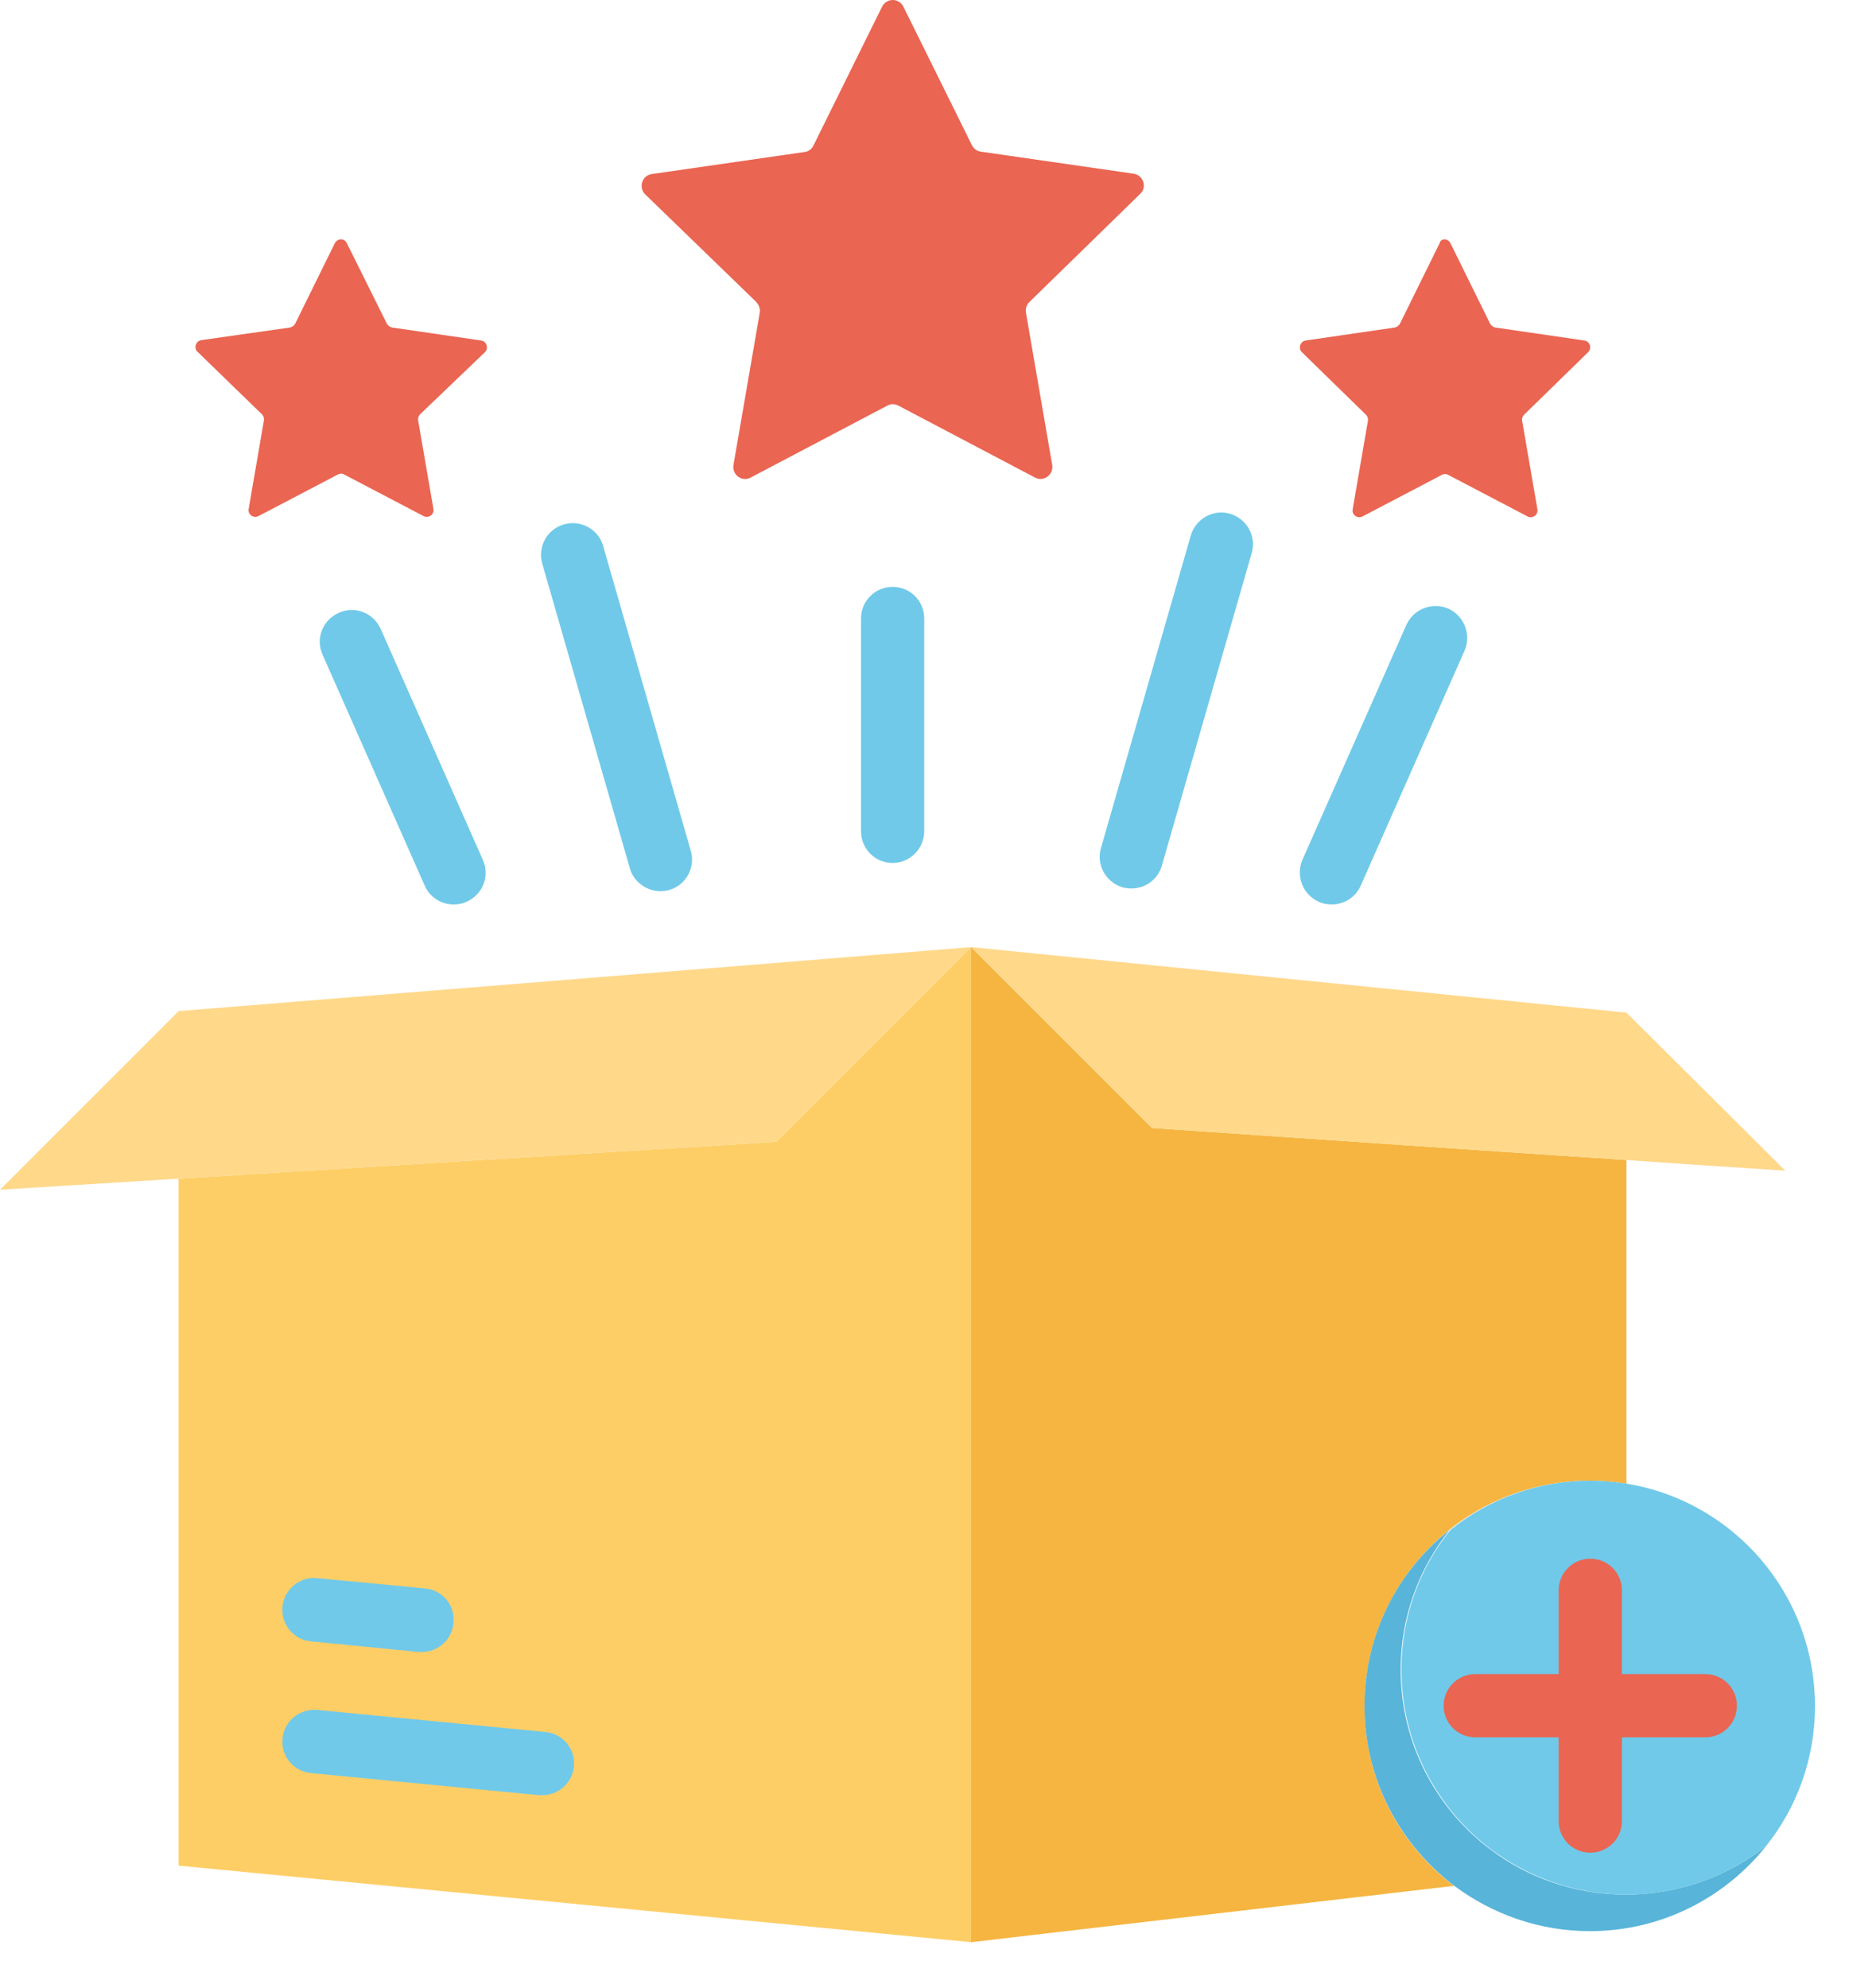 <svg width="40" height="43" viewBox="0 0 40 43" fill="none" xmlns="http://www.w3.org/2000/svg">
<path d="M21.007 20.49V42.017L3.863 40.361V25.499L16.798 24.7L21.007 20.49Z" fill="#FECE66"/>
<path d="M11.731 38.837H11.665L6.73 38.359C6.351 38.326 6.071 37.988 6.112 37.609C6.145 37.23 6.491 36.959 6.862 36.992L11.797 37.469C12.176 37.502 12.456 37.84 12.415 38.219C12.382 38.573 12.077 38.837 11.731 38.837ZM9.128 35.739H9.062L6.73 35.509C6.351 35.476 6.071 35.138 6.112 34.759C6.145 34.38 6.491 34.1 6.862 34.141L9.194 34.363C9.573 34.396 9.853 34.734 9.811 35.113C9.779 35.467 9.482 35.739 9.128 35.739Z" fill="#70C9E9"/>
<path d="M35.186 25.095V32.098C34.931 32.057 34.667 32.032 34.395 32.032C31.701 32.032 29.518 34.215 29.518 36.909C29.518 38.499 30.276 39.908 31.454 40.798L21.008 42.017V20.49L24.921 24.403C28.348 24.634 31.767 24.873 35.186 25.095Z" fill="#F5B540"/>
<path d="M21.008 20.49L16.798 24.7L3.864 25.499L0 25.738L3.864 21.874L21.008 20.49ZM38.622 25.326C37.477 25.252 36.331 25.178 35.186 25.095C31.767 24.873 28.34 24.634 24.921 24.403L21.008 20.49L35.186 21.907C36.331 23.044 37.477 24.189 38.622 25.326Z" fill="#FFD88A"/>
<path d="M19.542 0.141L21.025 3.14C21.066 3.214 21.132 3.272 21.214 3.28L24.526 3.758C24.732 3.791 24.823 4.046 24.666 4.194L22.269 6.534C22.211 6.592 22.178 6.674 22.195 6.765L22.763 10.06C22.796 10.266 22.582 10.431 22.392 10.332L19.435 8.775C19.36 8.734 19.27 8.734 19.196 8.775L16.238 10.332C16.049 10.431 15.835 10.274 15.867 10.06L16.436 6.765C16.452 6.682 16.419 6.6 16.362 6.534L13.956 4.203C13.808 4.054 13.89 3.799 14.096 3.766L17.408 3.288C17.49 3.28 17.565 3.222 17.598 3.148L19.08 0.149C19.179 -0.048 19.443 -0.048 19.542 0.141ZM7.505 5.265L8.37 7.004C8.395 7.045 8.436 7.078 8.486 7.086L10.405 7.366C10.529 7.383 10.578 7.531 10.488 7.622L9.087 8.964C9.054 8.997 9.038 9.047 9.046 9.096L9.376 11.008C9.4 11.131 9.268 11.222 9.161 11.164L7.448 10.266C7.407 10.241 7.349 10.241 7.308 10.266L5.594 11.164C5.487 11.222 5.355 11.131 5.38 11.008L5.709 9.096C5.718 9.047 5.701 8.997 5.668 8.964L4.276 7.613C4.185 7.531 4.235 7.374 4.358 7.358L6.27 7.086C6.319 7.078 6.36 7.045 6.385 7.004L7.242 5.265C7.3 5.15 7.456 5.15 7.505 5.265ZM31.38 5.265L32.237 7.004C32.262 7.045 32.303 7.078 32.352 7.086L34.272 7.366C34.396 7.383 34.445 7.531 34.354 7.622L32.97 8.973C32.937 9.006 32.921 9.055 32.929 9.104L33.259 11.016C33.283 11.139 33.152 11.23 33.044 11.172L31.331 10.274C31.29 10.25 31.232 10.25 31.191 10.274L29.477 11.172C29.37 11.23 29.238 11.139 29.263 11.016L29.593 9.104C29.601 9.055 29.584 9.006 29.551 8.973L28.167 7.622C28.077 7.539 28.126 7.383 28.25 7.366L30.169 7.086C30.219 7.078 30.26 7.045 30.285 7.004L31.142 5.265C31.166 5.15 31.323 5.15 31.38 5.265Z" fill="#EA6552"/>
<path d="M19.311 18.669C18.932 18.669 18.627 18.364 18.627 17.985V13.38C18.627 13.001 18.932 12.696 19.311 12.696C19.689 12.696 19.994 13.001 19.994 13.38V17.985C19.994 18.356 19.689 18.669 19.311 18.669ZM28.809 19.567C28.719 19.567 28.62 19.551 28.529 19.509C28.183 19.353 28.027 18.949 28.175 18.603L30.424 13.52C30.581 13.174 30.984 13.018 31.33 13.166C31.676 13.322 31.833 13.726 31.685 14.072L29.436 19.163C29.32 19.419 29.073 19.567 28.809 19.567ZM24.476 19.221C24.41 19.221 24.352 19.213 24.287 19.197C23.924 19.089 23.71 18.71 23.817 18.348L25.761 11.584C25.868 11.222 26.247 11.008 26.61 11.115C26.972 11.222 27.186 11.601 27.079 11.963L25.135 18.727C25.053 19.023 24.781 19.221 24.476 19.221ZM14.285 19.279C13.989 19.279 13.708 19.081 13.626 18.785L11.731 12.194C11.624 11.831 11.838 11.444 12.201 11.345C12.563 11.238 12.95 11.452 13.049 11.815L14.944 18.406C15.051 18.768 14.837 19.155 14.475 19.254C14.417 19.271 14.351 19.279 14.285 19.279ZM9.812 19.567C9.548 19.567 9.293 19.411 9.186 19.155L6.978 14.163C6.821 13.817 6.978 13.413 7.332 13.257C7.678 13.1 8.082 13.257 8.238 13.611L10.446 18.603C10.602 18.949 10.446 19.353 10.092 19.509C10.001 19.551 9.911 19.567 9.812 19.567Z" fill="#70C9E9"/>
<path d="M38.21 39.933C37.32 41.053 35.944 41.778 34.395 41.778C33.291 41.778 32.278 41.407 31.462 40.798C30.284 39.908 29.518 38.499 29.518 36.909C29.518 35.36 30.235 33.984 31.363 33.095C30.696 33.927 30.301 34.981 30.301 36.118C30.301 37.708 31.059 39.117 32.237 40.007C33.052 40.625 34.074 40.987 35.17 40.987C36.323 40.987 37.377 40.592 38.21 39.933Z" fill="#58B4D9"/>
<path d="M39.264 36.909C39.264 38.054 38.868 39.109 38.209 39.933C37.377 40.592 36.323 40.987 35.186 40.987C34.082 40.987 33.069 40.616 32.253 40.007C31.075 39.117 30.317 37.708 30.317 36.118C30.317 34.973 30.712 33.919 31.38 33.095C32.212 32.427 33.266 32.032 34.403 32.032C34.675 32.032 34.939 32.057 35.194 32.098C37.501 32.477 39.264 34.487 39.264 36.909Z" fill="#70C9E9"/>
<path d="M36.891 36.217H35.087V34.405C35.087 34.026 34.782 33.721 34.403 33.721C34.024 33.721 33.719 34.026 33.719 34.405V36.217H31.915C31.536 36.217 31.231 36.522 31.231 36.901C31.231 37.28 31.536 37.585 31.915 37.585H33.719V39.397C33.719 39.776 34.024 40.081 34.403 40.081C34.782 40.081 35.087 39.776 35.087 39.397V37.585H36.891C37.27 37.585 37.575 37.28 37.575 36.901C37.575 36.522 37.27 36.217 36.891 36.217Z" fill="#EA6552"/>
</svg>

